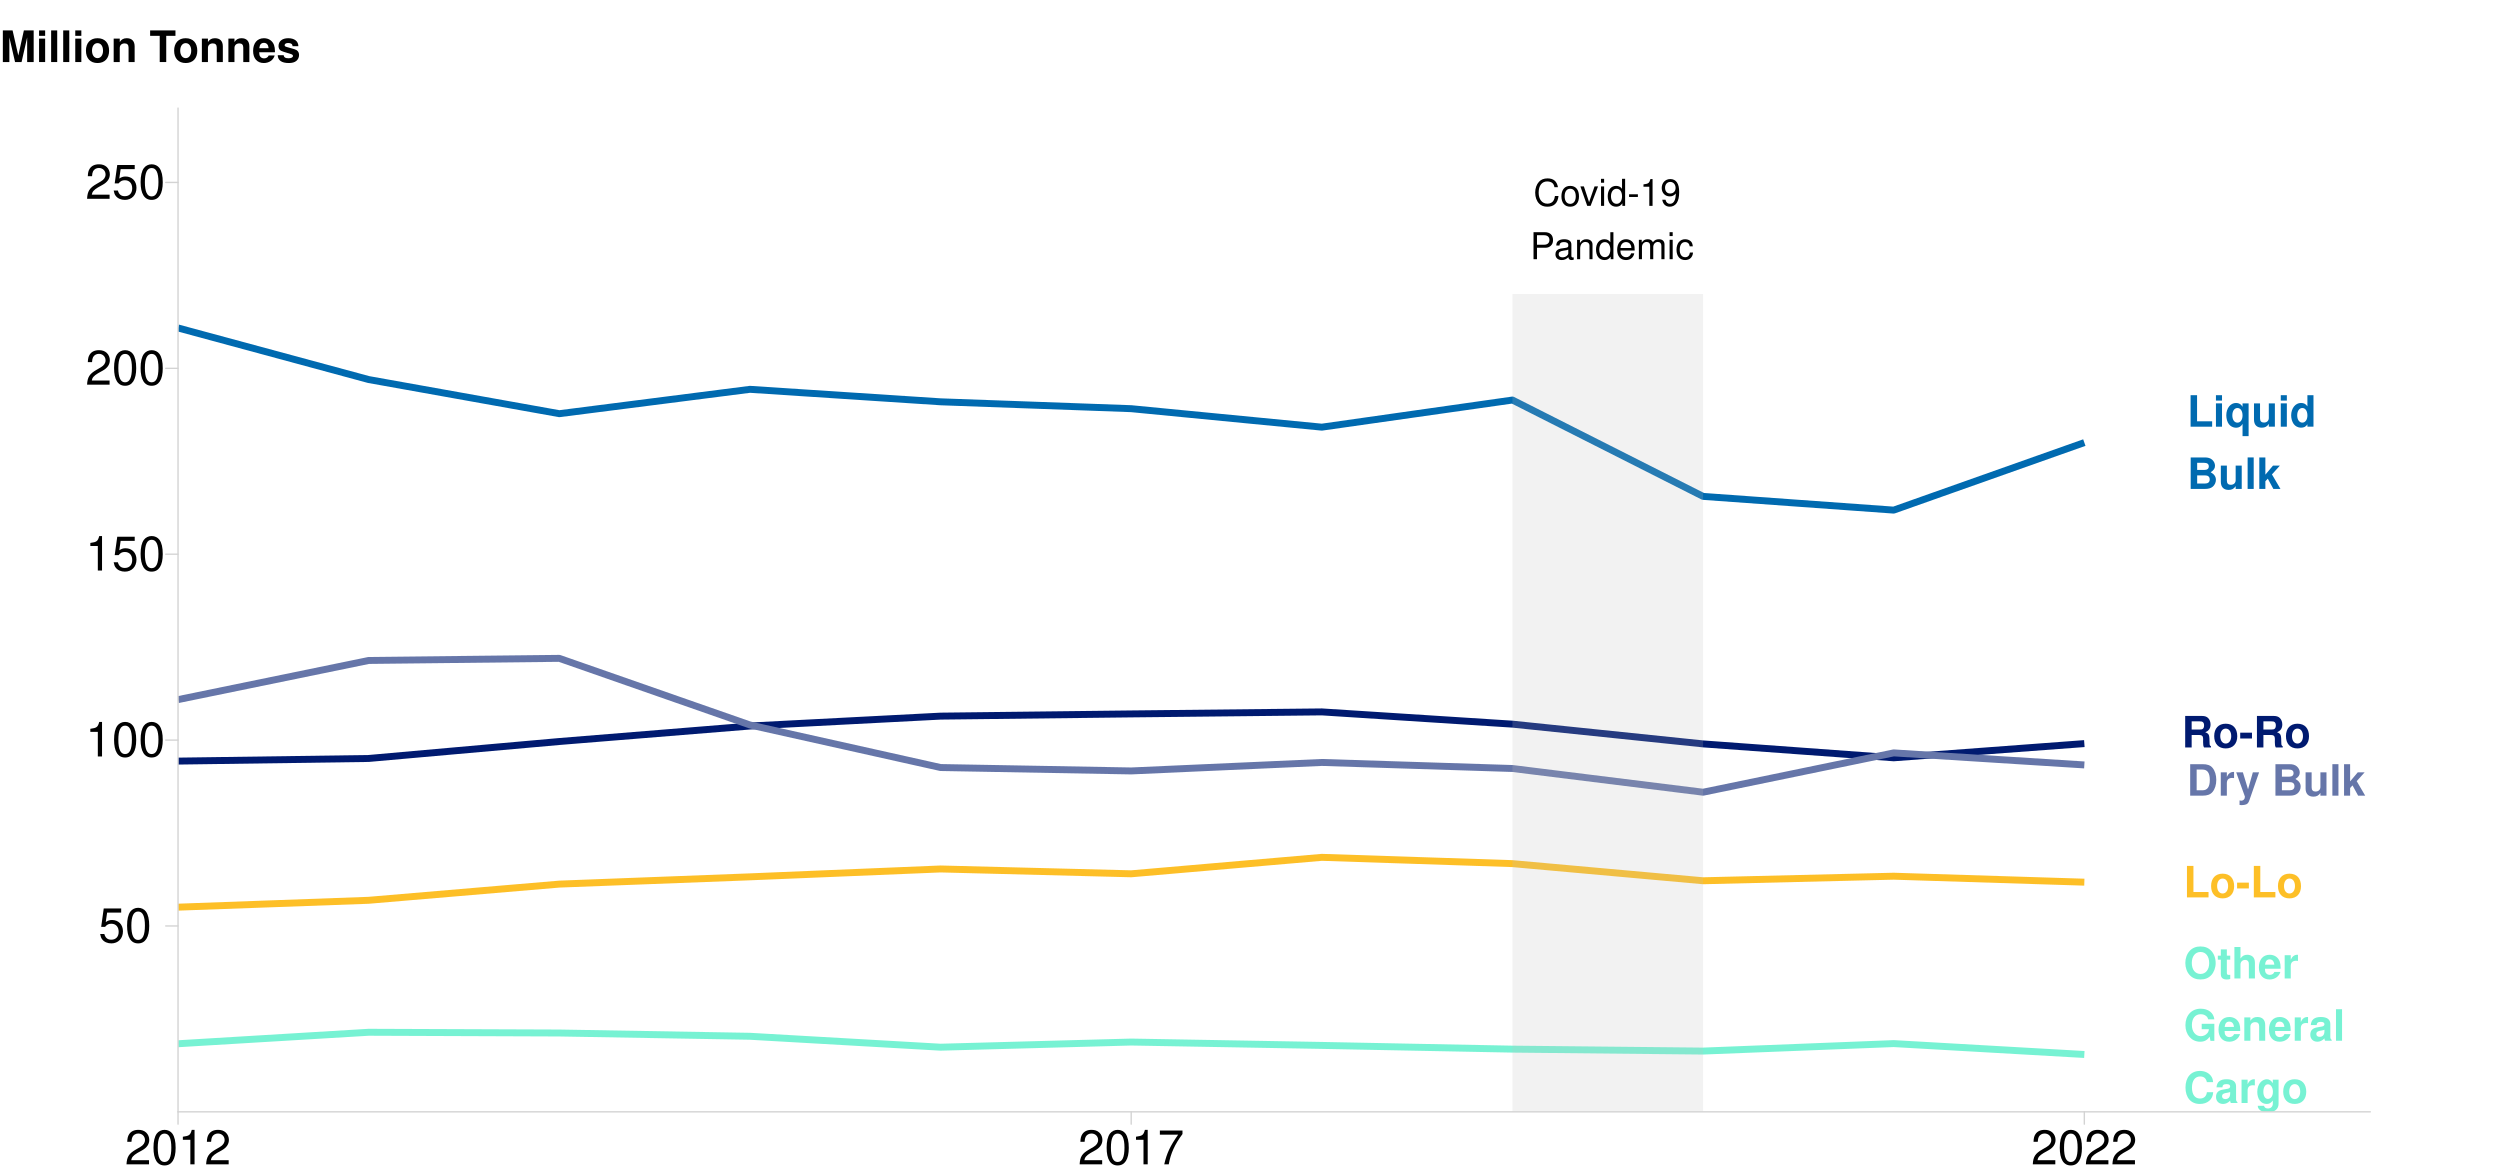 <?xml version="1.0" encoding="UTF-8"?>
<svg xmlns="http://www.w3.org/2000/svg" xmlns:xlink="http://www.w3.org/1999/xlink" width="1152pt" height="540pt" viewBox="0 0 1152 540" version="1.1">
<defs>
<g>
<symbol overflow="visible" id="glyph0-0">
<path style="stroke:none;" d=""/>
</symbol>
<symbol overflow="visible" id="glyph0-1">
<path style="stroke:none;" d="M 1.531 0 L 7.219 0 C 9.422 0 10.812 -0.516 11.812 -1.688 C 12.953 -3.047 13.562 -5 13.562 -7.266 C 13.562 -9.516 12.953 -11.469 11.812 -12.844 C 10.812 -14.031 9.438 -14.516 7.219 -14.516 L 1.531 -14.516 Z M 4.516 -2.484 L 4.516 -12.031 L 7.219 -12.031 C 9.469 -12.031 10.578 -10.453 10.578 -7.25 C 10.578 -4.062 9.469 -2.484 7.219 -2.484 Z M 4.516 -2.484 "/>
</symbol>
<symbol overflow="visible" id="glyph0-2">
<path style="stroke:none;" d="M 1.25 -10.75 L 1.25 0 L 4.047 0 L 4.047 -5.719 C 4.047 -7.344 4.859 -8.172 6.5 -8.172 C 6.797 -8.172 7 -8.141 7.375 -8.094 L 7.375 -10.922 C 7.219 -10.938 7.156 -10.938 7.031 -10.938 C 5.75 -10.938 4.656 -10.094 4.047 -8.641 L 4.047 -10.75 Z M 1.25 -10.75 "/>
</symbol>
<symbol overflow="visible" id="glyph0-3">
<path style="stroke:none;" d="M 7.844 -10.75 L 5.625 -2.922 L 3.25 -10.75 L 0.172 -10.75 L 4.188 0.438 C 4.188 1.547 3.484 2.312 2.453 2.312 C 2.234 2.312 2.047 2.266 1.719 2.188 L 1.719 4.281 C 2.125 4.344 2.375 4.359 2.703 4.359 C 3.422 4.359 4.219 4.219 4.719 4.031 C 5.5 3.703 5.844 3.266 6.297 1.969 L 10.719 -10.75 Z M 7.844 -10.75 "/>
</symbol>
<symbol overflow="visible" id="glyph0-4">
<path style="stroke:none;" d=""/>
</symbol>
<symbol overflow="visible" id="glyph0-5">
<path style="stroke:none;" d="M 1.641 0 L 8.172 0 C 9.844 0 10.953 -0.312 11.828 -1.062 C 12.703 -1.797 13.266 -3.016 13.266 -4.188 C 13.266 -5.625 12.516 -6.75 10.859 -7.703 C 12.297 -8.625 12.844 -9.469 12.844 -10.703 C 12.844 -11.719 12.344 -12.75 11.531 -13.469 C 10.672 -14.203 9.656 -14.516 8.109 -14.516 L 1.641 -14.516 Z M 4.625 -12.031 L 7.875 -12.031 C 9.266 -12.031 9.984 -11.469 9.984 -10.406 C 9.984 -9.297 9.266 -8.75 7.875 -8.75 L 4.625 -8.75 Z M 4.625 -6.25 L 8.188 -6.25 C 9.641 -6.25 10.406 -5.625 10.406 -4.359 C 10.406 -3.125 9.641 -2.484 8.188 -2.484 L 4.625 -2.484 Z M 4.625 -6.25 "/>
</symbol>
<symbol overflow="visible" id="glyph0-6">
<path style="stroke:none;" d="M 10.781 0 L 10.781 -10.75 L 7.984 -10.75 L 7.984 -4.031 C 7.984 -2.75 7.109 -1.906 5.734 -1.906 C 4.547 -1.906 3.938 -2.547 3.938 -3.844 L 3.938 -10.75 L 1.156 -10.75 L 1.156 -3.266 C 1.156 -0.875 2.453 0.453 4.766 0.453 C 6.219 0.453 7.188 -0.062 7.984 -1.281 L 7.984 0 Z M 10.781 0 "/>
</symbol>
<symbol overflow="visible" id="glyph0-7">
<path style="stroke:none;" d="M 4.125 -14.516 L 1.328 -14.516 L 1.328 0 L 4.125 0 Z M 4.125 -14.516 "/>
</symbol>
<symbol overflow="visible" id="glyph0-8">
<path style="stroke:none;" d="M 3.969 -6.578 L 3.969 -14.516 L 1.172 -14.516 L 1.172 0 L 3.969 0 L 3.969 -3.531 L 5.078 -4.734 L 7.656 0 L 10.922 0 L 7 -6.688 L 10.656 -10.75 L 7.484 -10.75 Z M 3.969 -6.578 "/>
</symbol>
<symbol overflow="visible" id="glyph0-9">
<path style="stroke:none;" d="M 4.578 -14.516 L 1.594 -14.516 L 1.594 0 L 11.531 0 L 11.531 -2.484 L 4.578 -2.484 Z M 4.578 -14.516 "/>
</symbol>
<symbol overflow="visible" id="glyph0-10">
<path style="stroke:none;" d="M 4.125 -10.75 L 1.328 -10.75 L 1.328 0 L 4.125 0 Z M 4.125 -14.516 L 1.328 -14.516 L 1.328 -12.031 L 4.125 -12.031 Z M 4.125 -14.516 "/>
</symbol>
<symbol overflow="visible" id="glyph0-11">
<path style="stroke:none;" d="M 8.047 -10.75 L 8.047 -9.156 C 7.391 -10.344 6.391 -10.938 5.062 -10.938 C 2.469 -10.938 0.562 -8.5 0.562 -5.219 C 0.562 -3.703 1 -2.188 1.719 -1.219 C 2.438 -0.203 3.766 0.484 5.047 0.484 C 6.391 0.484 7.391 -0.094 8.047 -1.281 L 8.047 4.344 L 10.844 4.344 L 10.844 -10.75 Z M 5.703 -8.609 C 7.125 -8.609 8.047 -7.25 8.047 -5.156 C 8.047 -3.203 7.094 -1.859 5.703 -1.859 C 4.297 -1.859 3.344 -3.203 3.344 -5.219 C 3.344 -7.234 4.297 -8.609 5.703 -8.609 Z M 5.703 -8.609 "/>
</symbol>
<symbol overflow="visible" id="glyph0-12">
<path style="stroke:none;" d="M 8.062 0 L 10.859 0 L 10.859 -14.516 L 8.062 -14.516 L 8.062 -9.359 C 7.375 -10.438 6.453 -10.938 5.094 -10.938 C 2.531 -10.938 0.578 -8.469 0.578 -5.219 C 0.578 -3.766 1.016 -2.297 1.734 -1.25 C 2.469 -0.203 3.781 0.453 5.094 0.453 C 6.453 0.453 7.375 -0.016 8.062 -1.094 Z M 5.719 -8.609 C 7.125 -8.609 8.062 -7.25 8.062 -5.172 C 8.062 -3.234 7.109 -1.875 5.719 -1.875 C 4.328 -1.875 3.359 -3.25 3.359 -5.219 C 3.359 -7.234 4.328 -8.609 5.719 -8.609 Z M 5.719 -8.609 "/>
</symbol>
<symbol overflow="visible" id="glyph0-13">
<path style="stroke:none;" d="M 6 -10.938 C 2.703 -10.938 0.703 -8.766 0.703 -5.234 C 0.703 -1.688 2.703 0.453 6.016 0.453 C 9.297 0.453 11.328 -1.688 11.328 -5.156 C 11.328 -8.812 9.359 -10.938 6 -10.938 Z M 6.016 -8.688 C 7.547 -8.688 8.547 -7.312 8.547 -5.203 C 8.547 -3.188 7.516 -1.797 6.016 -1.797 C 4.5 -1.797 3.484 -3.172 3.484 -5.234 C 3.484 -7.312 4.5 -8.688 6.016 -8.688 Z M 6.016 -8.688 "/>
</symbol>
<symbol overflow="visible" id="glyph0-14">
<path style="stroke:none;" d="M 5.938 -6.812 L 0.516 -6.812 L 0.516 -4.125 L 5.938 -4.125 Z M 5.938 -6.812 "/>
</symbol>
<symbol overflow="visible" id="glyph0-15">
<path style="stroke:none;" d="M 7.766 -14.766 C 5.734 -14.766 4.062 -14.078 2.828 -12.75 C 1.531 -11.359 0.797 -9.328 0.797 -7.156 C 0.797 -4.984 1.531 -2.922 2.828 -1.547 C 4.078 -0.203 5.719 0.453 7.797 0.453 C 9.859 0.453 11.5 -0.203 12.75 -1.547 C 14 -2.891 14.781 -5 14.781 -7.047 C 14.781 -9.328 14.047 -11.375 12.75 -12.75 C 11.469 -14.125 9.875 -14.766 7.766 -14.766 Z M 7.797 -12.219 C 10.234 -12.219 11.797 -10.219 11.797 -7.078 C 11.797 -4.078 10.188 -2.094 7.797 -2.094 C 5.359 -2.094 3.781 -4.078 3.781 -7.156 C 3.781 -10.219 5.359 -12.219 7.797 -12.219 Z M 7.797 -12.219 "/>
</symbol>
<symbol overflow="visible" id="glyph0-16">
<path style="stroke:none;" d="M 6 -10.531 L 4.438 -10.531 L 4.438 -13.422 L 1.656 -13.422 L 1.656 -10.531 L 0.281 -10.531 L 0.281 -8.688 L 1.656 -8.688 L 1.656 -2.078 C 1.656 -0.375 2.547 0.453 4.375 0.453 C 5.016 0.453 5.484 0.391 6 0.234 L 6 -1.719 C 5.719 -1.672 5.578 -1.656 5.359 -1.656 C 4.625 -1.656 4.438 -1.875 4.438 -2.828 L 4.438 -8.688 L 6 -8.688 Z M 6 -10.531 "/>
</symbol>
<symbol overflow="visible" id="glyph0-17">
<path style="stroke:none;" d="M 1.328 -14.516 L 1.328 0 L 4.125 0 L 4.125 -6.453 C 4.125 -7.688 5.016 -8.562 6.281 -8.562 C 6.891 -8.562 7.344 -8.344 7.672 -7.906 C 7.922 -7.547 7.984 -7.25 7.984 -6.578 L 7.984 0 L 10.781 0 L 10.781 -7.219 C 10.781 -8.547 10.422 -9.5 9.688 -10.125 C 9.062 -10.641 8.172 -10.938 7.266 -10.938 C 5.891 -10.938 4.906 -10.406 4.125 -9.203 L 4.125 -14.516 Z M 1.328 -14.516 "/>
</symbol>
<symbol overflow="visible" id="glyph0-18">
<path style="stroke:none;" d="M 10.438 -4.5 C 10.453 -4.734 10.453 -4.844 10.453 -4.984 C 10.453 -6.062 10.297 -7.047 10.047 -7.812 C 9.328 -9.766 7.594 -10.938 5.422 -10.938 C 2.328 -10.938 0.438 -8.703 0.438 -5.094 C 0.438 -1.656 2.312 0.453 5.359 0.453 C 7.766 0.453 9.719 -0.891 10.344 -3.031 L 7.594 -3.031 C 7.25 -2.172 6.469 -1.672 5.453 -1.672 C 4.656 -1.672 4.031 -2.016 3.625 -2.609 C 3.359 -3.016 3.266 -3.484 3.234 -4.5 Z M 3.266 -6.359 C 3.453 -8.016 4.141 -8.812 5.375 -8.812 C 6.656 -8.812 7.406 -7.953 7.547 -6.359 Z M 3.266 -6.359 "/>
</symbol>
<symbol overflow="visible" id="glyph0-19">
<path style="stroke:none;" d="M 14.172 -7.812 L 8.344 -7.812 L 8.344 -5.312 L 11.656 -5.312 C 11.578 -4.5 11.375 -4 10.938 -3.484 C 10.219 -2.609 9.109 -2.094 7.969 -2.094 C 5.531 -2.094 3.828 -4.203 3.828 -7.188 C 3.828 -10.312 5.344 -12.219 7.891 -12.219 C 8.922 -12.219 9.797 -11.906 10.453 -11.328 C 10.875 -10.984 11.094 -10.641 11.359 -9.875 L 14.172 -9.875 C 13.812 -12.891 11.375 -14.766 7.875 -14.766 C 3.688 -14.766 0.844 -11.672 0.844 -7.156 C 0.844 -2.75 3.703 0.453 7.625 0.453 C 9.578 0.453 10.891 -0.234 12.016 -1.875 L 12.375 0.047 L 14.172 0.047 Z M 14.172 -7.812 "/>
</symbol>
<symbol overflow="visible" id="glyph0-20">
<path style="stroke:none;" d="M 1.25 -10.75 L 1.25 0 L 4.047 0 L 4.047 -6.453 C 4.047 -7.734 4.922 -8.562 6.297 -8.562 C 7.484 -8.562 8.094 -7.906 8.094 -6.641 L 8.094 0 L 10.875 0 L 10.875 -7.219 C 10.875 -9.609 9.578 -10.938 7.266 -10.938 C 5.812 -10.938 4.844 -10.422 4.047 -9.203 L 4.047 -10.75 Z M 1.25 -10.75 "/>
</symbol>
<symbol overflow="visible" id="glyph0-21">
<path style="stroke:none;" d="M 10.438 -0.344 C 9.953 -0.797 9.797 -1.109 9.797 -1.656 L 9.797 -7.625 C 9.797 -9.828 8.312 -10.938 5.406 -10.938 C 2.484 -10.938 0.969 -9.703 0.797 -7.219 L 3.484 -7.219 C 3.625 -8.328 4.078 -8.688 5.453 -8.688 C 6.531 -8.688 7.078 -8.328 7.078 -7.609 C 7.078 -7.25 6.891 -6.953 6.594 -6.766 C 6.219 -6.578 6.219 -6.578 4.844 -6.359 L 3.719 -6.156 C 1.594 -5.797 0.562 -4.703 0.562 -2.766 C 0.562 -0.844 1.859 0.453 3.828 0.453 C 5.016 0.453 6.094 -0.047 7.094 -1.078 C 7.094 -0.516 7.156 -0.312 7.406 0 L 10.438 0 Z M 7.078 -4.328 C 7.078 -2.703 6.281 -1.797 4.859 -1.797 C 3.922 -1.797 3.344 -2.297 3.344 -3.094 C 3.344 -3.922 3.781 -4.328 4.938 -4.562 L 5.891 -4.734 C 6.641 -4.875 6.75 -4.922 7.078 -5.078 Z M 7.078 -4.328 "/>
</symbol>
<symbol overflow="visible" id="glyph0-22">
<path style="stroke:none;" d="M 13.594 -9.609 C 13.484 -10.859 13.234 -11.656 12.609 -12.469 C 11.5 -13.938 9.703 -14.766 7.531 -14.766 C 3.422 -14.766 0.875 -11.828 0.875 -7.125 C 0.875 -2.453 3.406 0.453 7.453 0.453 C 11.078 0.453 13.469 -1.641 13.641 -4.953 L 10.734 -4.953 C 10.531 -3.109 9.391 -2.047 7.531 -2.047 C 5.219 -2.047 3.859 -3.922 3.859 -7.094 C 3.859 -10.297 5.281 -12.219 7.625 -12.219 C 9.359 -12.219 10.344 -11.375 10.734 -9.609 Z M 13.594 -9.609 "/>
</symbol>
<symbol overflow="visible" id="glyph0-23">
<path style="stroke:none;" d="M 7.969 -10.75 L 7.969 -9.109 C 7.188 -10.359 6.328 -10.938 5.203 -10.938 C 4.25 -10.938 3.188 -10.453 2.453 -9.688 C 1.375 -8.562 0.812 -7.016 0.812 -5.125 C 0.812 -1.812 2.562 0.453 5.141 0.453 C 6.297 0.453 7 0.078 7.969 -1.094 L 7.969 0.359 C 7.969 1.656 7.047 2.547 5.734 2.547 C 4.734 2.547 4.125 2.109 3.906 1.297 L 1.031 1.297 C 1.062 2.125 1.359 2.703 2.094 3.312 C 2.953 4 4.125 4.344 5.641 4.344 C 8.75 4.344 10.625 2.844 10.625 0.359 L 10.625 -10.75 Z M 5.719 -8.609 C 7.031 -8.609 8.016 -7.156 8.016 -5.156 C 8.016 -3.203 7.078 -1.875 5.672 -1.875 C 4.469 -1.875 3.609 -3.203 3.609 -5.156 C 3.609 -7.188 4.469 -8.609 5.719 -8.609 Z M 5.719 -8.609 "/>
</symbol>
<symbol overflow="visible" id="glyph0-24">
<path style="stroke:none;" d="M 4.578 -5.75 L 8.016 -5.75 C 9.297 -5.75 9.859 -5.234 9.859 -4.047 L 9.859 -3.453 C 9.844 -3.062 9.844 -2.703 9.844 -2.484 C 9.844 -1.109 9.922 -0.703 10.281 0 L 13.484 0 L 13.484 -0.531 C 13.031 -0.797 12.844 -1.094 12.844 -1.734 C 12.766 -6.016 12.688 -6.219 10.844 -7.016 C 12.469 -7.656 13.281 -8.828 13.281 -10.594 C 13.281 -11.75 12.891 -12.812 12.188 -13.531 C 11.531 -14.203 10.625 -14.516 9.391 -14.516 L 1.594 -14.516 L 1.594 0 L 4.578 0 Z M 4.578 -8.25 L 4.578 -12.031 L 8.188 -12.031 C 9.047 -12.031 9.391 -11.953 9.766 -11.656 C 10.125 -11.359 10.297 -10.859 10.297 -10.188 C 10.297 -9.484 10.125 -8.922 9.766 -8.625 C 9.422 -8.344 9.047 -8.25 8.188 -8.25 Z M 4.578 -8.25 "/>
</symbol>
<symbol overflow="visible" id="glyph1-0">
<path style="stroke:none;" d=""/>
</symbol>
<symbol overflow="visible" id="glyph1-1">
<path style="stroke:none;" d=""/>
</symbol>
<symbol overflow="visible" id="glyph1-2">
<path style="stroke:none;" d="M 11.312 -8.594 C 10.812 -11.328 9.234 -12.656 6.5 -12.656 C 4.828 -12.656 3.484 -12.125 2.562 -11.094 C 1.438 -9.875 0.812 -8.094 0.812 -6.078 C 0.812 -4.031 1.453 -2.266 2.609 -1.062 C 3.594 -0.062 4.812 0.391 6.438 0.391 C 9.484 0.391 11.188 -1.25 11.562 -4.547 L 9.922 -4.547 C 9.781 -3.688 9.609 -3.109 9.359 -2.609 C 8.844 -1.594 7.781 -1 6.453 -1 C 3.984 -1 2.406 -2.984 2.406 -6.094 C 2.406 -9.297 3.891 -11.25 6.312 -11.25 C 7.328 -11.25 8.266 -10.969 8.781 -10.469 C 9.234 -10.047 9.5 -9.531 9.688 -8.594 Z M 11.312 -8.594 "/>
</symbol>
<symbol overflow="visible" id="glyph1-3">
<path style="stroke:none;" d="M 4.641 -9.203 C 2.125 -9.203 0.609 -7.406 0.609 -4.406 C 0.609 -1.391 2.125 0.391 4.656 0.391 C 7.188 0.391 8.703 -1.406 8.703 -4.344 C 8.703 -7.453 7.234 -9.203 4.641 -9.203 Z M 4.656 -7.891 C 6.266 -7.891 7.219 -6.578 7.219 -4.359 C 7.219 -2.234 6.234 -0.922 4.656 -0.922 C 3.078 -0.922 2.094 -2.234 2.094 -4.406 C 2.094 -6.578 3.078 -7.891 4.656 -7.891 Z M 4.656 -7.891 "/>
</symbol>
<symbol overflow="visible" id="glyph1-4">
<path style="stroke:none;" d="M 4.875 0 L 8.297 -8.953 L 6.688 -8.953 L 4.172 -1.688 L 1.781 -8.953 L 0.172 -8.953 L 3.312 0 Z M 4.875 0 "/>
</symbol>
<symbol overflow="visible" id="glyph1-5">
<path style="stroke:none;" d="M 2.562 -8.953 L 1.141 -8.953 L 1.141 0 L 2.562 0 Z M 2.562 -12.453 L 1.125 -12.453 L 1.125 -10.656 L 2.562 -10.656 Z M 2.562 -12.453 "/>
</symbol>
<symbol overflow="visible" id="glyph1-6">
<path style="stroke:none;" d="M 8.453 -12.453 L 7.031 -12.453 L 7.031 -7.828 C 6.438 -8.734 5.484 -9.203 4.281 -9.203 C 1.969 -9.203 0.438 -7.344 0.438 -4.484 C 0.438 -1.469 1.906 0.391 4.344 0.391 C 5.562 0.391 6.422 -0.062 7.188 -1.172 L 7.188 0 L 8.453 0 Z M 4.531 -7.875 C 6.062 -7.875 7.031 -6.531 7.031 -4.375 C 7.031 -2.312 6.047 -0.938 4.547 -0.938 C 2.969 -0.938 1.938 -2.328 1.938 -4.406 C 1.938 -6.484 2.969 -7.875 4.531 -7.875 Z M 4.531 -7.875 "/>
</symbol>
<symbol overflow="visible" id="glyph1-7">
<path style="stroke:none;" d="M 4.844 -5.328 L 0.781 -5.328 L 0.781 -4.094 L 4.844 -4.094 Z M 4.844 -5.328 "/>
</symbol>
<symbol overflow="visible" id="glyph1-8">
<path style="stroke:none;" d="M 4.422 -8.797 L 4.422 0 L 5.922 0 L 5.922 -12.344 L 4.938 -12.344 C 4.406 -10.453 4.062 -10.203 1.734 -9.891 L 1.734 -8.797 Z M 4.422 -8.797 "/>
</symbol>
<symbol overflow="visible" id="glyph1-9">
<path style="stroke:none;" d="M 0.906 -2.812 C 1.203 -0.797 2.5 0.391 4.344 0.391 C 5.688 0.391 6.875 -0.25 7.594 -1.359 C 8.344 -2.578 8.688 -4.078 8.688 -6.312 C 8.688 -8.406 8.391 -9.719 7.672 -10.812 C 7 -11.812 5.938 -12.344 4.609 -12.344 C 2.312 -12.344 0.656 -10.625 0.656 -8.234 C 0.656 -5.953 2.188 -4.359 4.375 -4.359 C 5.516 -4.359 6.375 -4.766 7.141 -5.703 C 7.125 -2.625 6.172 -0.938 4.438 -0.938 C 3.375 -0.938 2.641 -1.625 2.406 -2.812 Z M 4.594 -11.031 C 6 -11.031 7.047 -9.859 7.047 -8.266 C 7.047 -6.75 6.031 -5.688 4.547 -5.688 C 3.094 -5.688 2.188 -6.719 2.188 -8.344 C 2.188 -9.906 3.188 -11.031 4.594 -11.031 Z M 4.594 -11.031 "/>
</symbol>
<symbol overflow="visible" id="glyph1-10">
<path style="stroke:none;" d="M 3.141 -5.281 L 7.047 -5.281 C 8.031 -5.281 8.797 -5.562 9.469 -6.172 C 10.219 -6.844 10.531 -7.656 10.531 -8.797 C 10.531 -11.141 9.156 -12.453 6.688 -12.453 L 1.547 -12.453 L 1.547 0 L 3.141 0 Z M 3.141 -6.672 L 3.141 -11.047 L 6.453 -11.047 C 7.969 -11.047 8.875 -10.234 8.875 -8.859 C 8.875 -7.5 7.969 -6.672 6.453 -6.672 Z M 3.141 -6.672 "/>
</symbol>
<symbol overflow="visible" id="glyph1-11">
<path style="stroke:none;" d="M 9.141 -0.844 C 8.984 -0.797 8.922 -0.797 8.828 -0.797 C 8.328 -0.797 8.062 -1.062 8.062 -1.5 L 8.062 -6.766 C 8.062 -8.344 6.906 -9.203 4.703 -9.203 C 3.375 -9.203 2.344 -8.828 1.719 -8.156 C 1.312 -7.703 1.141 -7.188 1.109 -6.297 L 2.547 -6.297 C 2.672 -7.391 3.312 -7.891 4.641 -7.891 C 5.938 -7.891 6.641 -7.406 6.641 -6.562 L 6.641 -6.188 C 6.625 -5.562 6.312 -5.344 5.156 -5.188 C 3.141 -4.938 2.828 -4.875 2.281 -4.641 C 1.25 -4.203 0.719 -3.422 0.719 -2.25 C 0.719 -0.625 1.844 0.391 3.656 0.391 C 4.781 0.391 5.688 0 6.688 -0.922 C 6.797 0 7.234 0.391 8.156 0.391 C 8.469 0.391 8.656 0.359 9.141 0.234 Z M 6.641 -2.812 C 6.641 -2.344 6.5 -2.047 6.078 -1.656 C 5.5 -1.125 4.797 -0.859 3.969 -0.859 C 2.859 -0.859 2.203 -1.391 2.203 -2.281 C 2.203 -3.234 2.812 -3.703 4.359 -3.922 C 5.875 -4.141 6.172 -4.203 6.641 -4.422 Z M 6.641 -2.812 "/>
</symbol>
<symbol overflow="visible" id="glyph1-12">
<path style="stroke:none;" d="M 1.203 -8.953 L 1.203 0 L 2.625 0 L 2.625 -4.938 C 2.625 -6.766 3.594 -7.953 5.062 -7.953 C 6.188 -7.953 6.906 -7.281 6.906 -6.203 L 6.906 0 L 8.312 0 L 8.312 -6.766 C 8.312 -8.25 7.203 -9.203 5.484 -9.203 C 4.156 -9.203 3.297 -8.688 2.516 -7.453 L 2.516 -8.953 Z M 1.203 -8.953 "/>
</symbol>
<symbol overflow="visible" id="glyph1-13">
<path style="stroke:none;" d="M 8.766 -4 C 8.766 -5.359 8.656 -6.188 8.406 -6.844 C 7.828 -8.312 6.453 -9.203 4.781 -9.203 C 2.281 -9.203 0.688 -7.312 0.688 -4.359 C 0.688 -1.406 2.219 0.391 4.75 0.391 C 6.797 0.391 8.219 -0.766 8.578 -2.719 L 7.141 -2.719 C 6.75 -1.531 5.938 -0.922 4.797 -0.922 C 3.891 -0.922 3.125 -1.328 2.641 -2.078 C 2.312 -2.594 2.188 -3.109 2.172 -4 Z M 2.203 -5.156 C 2.328 -6.812 3.328 -7.891 4.766 -7.891 C 6.219 -7.891 7.219 -6.766 7.219 -5.156 Z M 2.203 -5.156 "/>
</symbol>
<symbol overflow="visible" id="glyph1-14">
<path style="stroke:none;" d="M 1.203 -8.953 L 1.203 0 L 2.625 0 L 2.625 -5.625 C 2.625 -6.922 3.562 -7.953 4.734 -7.953 C 5.797 -7.953 6.391 -7.312 6.391 -6.172 L 6.391 0 L 7.828 0 L 7.828 -5.625 C 7.828 -6.922 8.766 -7.953 9.922 -7.953 C 10.969 -7.953 11.578 -7.297 11.578 -6.172 L 11.578 0 L 13.016 0 L 13.016 -6.719 C 13.016 -8.312 12.094 -9.203 10.422 -9.203 C 9.219 -9.203 8.5 -8.844 7.672 -7.844 C 7.141 -8.797 6.422 -9.203 5.266 -9.203 C 4.062 -9.203 3.266 -8.766 2.516 -7.688 L 2.516 -8.953 Z M 1.203 -8.953 "/>
</symbol>
<symbol overflow="visible" id="glyph1-15">
<path style="stroke:none;" d="M 8.047 -5.938 C 7.969 -6.812 7.781 -7.375 7.453 -7.875 C 6.828 -8.703 5.75 -9.203 4.516 -9.203 C 2.078 -9.203 0.531 -7.297 0.531 -4.328 C 0.531 -1.438 2.062 0.391 4.484 0.391 C 6.625 0.391 7.969 -0.891 8.141 -3.078 L 6.719 -3.078 C 6.469 -1.641 5.734 -0.922 4.531 -0.922 C 2.953 -0.922 2.016 -2.203 2.016 -4.328 C 2.016 -6.562 2.938 -7.891 4.484 -7.891 C 5.688 -7.891 6.438 -7.188 6.609 -5.938 Z M 8.047 -5.938 "/>
</symbol>
<symbol overflow="visible" id="glyph2-0">
<path style="stroke:none;" d=""/>
</symbol>
<symbol overflow="visible" id="glyph2-1">
<path style="stroke:none;" d="M 10.469 -15.594 L 2.422 -15.594 L 1.25 -7.109 L 3.031 -7.109 C 3.938 -8.188 4.688 -8.562 5.922 -8.562 C 8.016 -8.562 9.312 -7.125 9.312 -4.812 C 9.312 -2.578 8.016 -1.203 5.891 -1.203 C 4.203 -1.203 3.172 -2.062 2.703 -3.828 L 0.766 -3.828 C 1.031 -2.547 1.25 -1.938 1.719 -1.359 C 2.594 -0.172 4.188 0.5 5.938 0.5 C 9.094 0.5 11.281 -1.781 11.281 -5.078 C 11.281 -8.156 9.234 -10.281 6.25 -10.281 C 5.141 -10.281 4.266 -9.984 3.359 -9.328 L 3.984 -13.688 L 10.469 -13.688 Z M 10.469 -15.594 "/>
</symbol>
<symbol overflow="visible" id="glyph2-2">
<path style="stroke:none;" d="M 6.047 -15.906 C 4.594 -15.906 3.281 -15.25 2.469 -14.172 C 1.453 -12.766 0.953 -10.641 0.953 -7.703 C 0.953 -2.328 2.703 0.5 6.047 0.5 C 9.344 0.5 11.156 -2.328 11.156 -7.562 C 11.156 -10.641 10.672 -12.719 9.641 -14.172 C 8.828 -15.266 7.531 -15.906 6.047 -15.906 Z M 6.047 -14.188 C 8.141 -14.188 9.172 -12.062 9.172 -7.75 C 9.172 -3.219 8.156 -1.094 6 -1.094 C 3.953 -1.094 2.922 -3.297 2.922 -7.672 C 2.922 -12.062 3.953 -14.188 6.047 -14.188 Z M 6.047 -14.188 "/>
</symbol>
<symbol overflow="visible" id="glyph2-3">
<path style="stroke:none;" d="M 5.703 -11.328 L 5.703 0 L 7.641 0 L 7.641 -15.906 L 6.359 -15.906 C 5.672 -13.469 5.234 -13.141 2.25 -12.734 L 2.25 -11.328 Z M 5.703 -11.328 "/>
</symbol>
<symbol overflow="visible" id="glyph2-4">
<path style="stroke:none;" d="M 11.125 -1.906 L 2.922 -1.906 C 3.125 -3.234 3.828 -4.062 5.734 -5.234 L 7.938 -6.469 C 10.125 -7.672 11.234 -9.312 11.234 -11.266 C 11.234 -12.578 10.719 -13.812 9.797 -14.672 C 8.859 -15.516 7.719 -15.906 6.25 -15.906 C 4.266 -15.906 2.797 -15.203 1.938 -13.844 C 1.391 -13 1.141 -12.016 1.094 -10.406 L 3.031 -10.406 C 3.109 -11.484 3.234 -12.125 3.5 -12.656 C 4 -13.625 5.016 -14.219 6.188 -14.219 C 7.938 -14.219 9.266 -12.938 9.266 -11.219 C 9.266 -9.938 8.531 -8.844 7.156 -8.047 L 5.125 -6.859 C 1.875 -5 0.922 -3.5 0.75 -0.016 L 11.125 -0.016 Z M 11.125 -1.906 "/>
</symbol>
<symbol overflow="visible" id="glyph2-5">
<path style="stroke:none;" d="M 11.438 -15.594 L 1.016 -15.594 L 1.016 -13.688 L 9.438 -13.688 C 5.719 -8.375 4.203 -5.125 3.031 0 L 5.109 0 C 5.969 -5 7.922 -9.281 11.438 -13.969 Z M 11.438 -15.594 "/>
</symbol>
<symbol overflow="visible" id="glyph3-0">
<path style="stroke:none;" d=""/>
</symbol>
<symbol overflow="visible" id="glyph3-1">
<path style="stroke:none;" d="M 4.312 -11.359 L 6.938 0 L 9.938 0 L 12.516 -11.359 L 12.516 0 L 15.516 0 L 15.516 -14.578 L 11 -14.578 L 8.438 -2.984 L 5.797 -14.578 L 1.312 -14.578 L 1.312 0 L 4.312 0 Z M 4.312 -11.359 "/>
</symbol>
<symbol overflow="visible" id="glyph3-2">
<path style="stroke:none;" d="M 4.141 -10.797 L 1.344 -10.797 L 1.344 0 L 4.141 0 Z M 4.141 -14.578 L 1.344 -14.578 L 1.344 -12.078 L 4.141 -12.078 Z M 4.141 -14.578 "/>
</symbol>
<symbol overflow="visible" id="glyph3-3">
<path style="stroke:none;" d="M 4.141 -14.578 L 1.344 -14.578 L 1.344 0 L 4.141 0 Z M 4.141 -14.578 "/>
</symbol>
<symbol overflow="visible" id="glyph3-4">
<path style="stroke:none;" d="M 6.016 -10.984 C 2.719 -10.984 0.703 -8.797 0.703 -5.266 C 0.703 -1.703 2.719 0.453 6.047 0.453 C 9.344 0.453 11.375 -1.703 11.375 -5.188 C 11.375 -8.844 9.406 -10.984 6.016 -10.984 Z M 6.047 -8.719 C 7.578 -8.719 8.578 -7.344 8.578 -5.219 C 8.578 -3.203 7.547 -1.797 6.047 -1.797 C 4.516 -1.797 3.5 -3.188 3.5 -5.266 C 3.5 -7.344 4.516 -8.719 6.047 -8.719 Z M 6.047 -8.719 "/>
</symbol>
<symbol overflow="visible" id="glyph3-5">
<path style="stroke:none;" d="M 1.266 -10.797 L 1.266 0 L 4.062 0 L 4.062 -6.484 C 4.062 -7.766 4.938 -8.594 6.312 -8.594 C 7.516 -8.594 8.125 -7.938 8.125 -6.656 L 8.125 0 L 10.922 0 L 10.922 -7.234 C 10.922 -9.641 9.625 -10.984 7.297 -10.984 C 5.844 -10.984 4.859 -10.453 4.062 -9.234 L 4.062 -10.797 Z M 1.266 -10.797 "/>
</symbol>
<symbol overflow="visible" id="glyph3-6">
<path style="stroke:none;" d=""/>
</symbol>
<symbol overflow="visible" id="glyph3-7">
<path style="stroke:none;" d="M 7.703 -12.078 L 11.953 -12.078 L 11.953 -14.578 L 0.281 -14.578 L 0.281 -12.078 L 4.703 -12.078 L 4.703 0 L 7.703 0 Z M 7.703 -12.078 "/>
</symbol>
<symbol overflow="visible" id="glyph3-8">
<path style="stroke:none;" d="M 10.484 -4.516 C 10.5 -4.766 10.5 -4.859 10.5 -5 C 10.5 -6.078 10.344 -7.078 10.078 -7.844 C 9.359 -9.797 7.625 -10.984 5.438 -10.984 C 2.344 -10.984 0.438 -8.734 0.438 -5.125 C 0.438 -1.656 2.312 0.453 5.375 0.453 C 7.797 0.453 9.766 -0.906 10.375 -3.047 L 7.625 -3.047 C 7.281 -2.188 6.5 -1.688 5.484 -1.688 C 4.688 -1.688 4.047 -2.016 3.641 -2.625 C 3.375 -3.016 3.281 -3.5 3.234 -4.516 Z M 3.281 -6.375 C 3.453 -8.047 4.156 -8.844 5.406 -8.844 C 6.688 -8.844 7.438 -7.984 7.578 -6.375 Z M 3.281 -6.375 "/>
</symbol>
<symbol overflow="visible" id="glyph3-9">
<path style="stroke:none;" d="M 10.094 -7.312 C 10.062 -9.594 8.297 -10.984 5.406 -10.984 C 2.656 -10.984 0.953 -9.594 0.953 -7.375 C 0.953 -6.656 1.188 -6.047 1.562 -5.625 C 1.938 -5.234 2.281 -5.062 3.312 -4.719 L 6.656 -3.688 C 7.359 -3.453 7.594 -3.234 7.594 -2.797 C 7.594 -2.141 6.812 -1.734 5.516 -1.734 C 4.781 -1.734 4.219 -1.859 3.859 -2.125 C 3.562 -2.344 3.438 -2.562 3.312 -3.141 L 0.578 -3.141 C 0.656 -0.766 2.406 0.453 5.688 0.453 C 7.188 0.453 8.312 0.141 9.125 -0.5 C 9.922 -1.141 10.406 -2.141 10.406 -3.203 C 10.406 -4.594 9.703 -5.5 8.281 -5.922 L 4.734 -6.938 C 3.953 -7.188 3.766 -7.344 3.766 -7.781 C 3.766 -8.375 4.406 -8.781 5.375 -8.781 C 6.719 -8.781 7.375 -8.297 7.406 -7.312 Z M 10.094 -7.312 "/>
</symbol>
</g>
<clipPath id="clip1">
  <path d="M 82.043 149 L 963 149 L 963 237 L 82.043 237 Z M 82.043 149 "/>
</clipPath>
<clipPath id="clip2">
  <path d="M 82.043 326 L 963 326 L 963 353 L 82.043 353 Z M 82.043 326 "/>
</clipPath>
<clipPath id="clip3">
  <path d="M 82.043 301 L 963 301 L 963 367 L 82.043 367 Z M 82.043 301 "/>
</clipPath>
<clipPath id="clip4">
  <path d="M 82.043 393 L 963 393 L 963 420 L 82.043 420 Z M 82.043 393 "/>
</clipPath>
<clipPath id="clip5">
  <path d="M 82.043 474 L 963 474 L 963 488 L 82.043 488 Z M 82.043 474 "/>
</clipPath>
<clipPath id="clip6">
  <path d="M 1007 493 L 1063 493 L 1063 512.328 L 1007 512.328 Z M 1007 493 "/>
</clipPath>
<clipPath id="clip7">
  <path d="M 696 135 L 785 135 L 785 512.328 L 696 512.328 Z M 696 135 "/>
</clipPath>
</defs>
<g id="surface12111">
<g clip-path="url(#clip1)" clip-rule="nonzero">
<path style="fill:none;stroke-width:3.201;stroke-linecap:butt;stroke-linejoin:round;stroke:rgb(0%,41.569%,69.02%);stroke-opacity:1;stroke-miterlimit:10;" d="M 82.043 151.125 L 169.883 174.898 L 257.727 190.629 L 345.57 179.402 L 433.41 185.152 L 521.254 188.32 L 609.094 196.836 L 696.938 184.336 L 784.777 228.738 L 872.621 235.062 L 960.461 203.941 "/>
</g>
<g clip-path="url(#clip2)" clip-rule="nonzero">
<path style="fill:none;stroke-width:3.201;stroke-linecap:butt;stroke-linejoin:round;stroke:rgb(0%,10.196%,43.922%);stroke-opacity:1;stroke-miterlimit:10;" d="M 82.043 350.715 L 169.883 349.5 L 257.727 341.688 L 345.57 334.555 L 433.41 329.992 L 521.254 328.973 L 609.094 328.043 L 696.938 333.688 L 784.777 342.789 L 872.621 349.195 L 960.461 342.648 "/>
</g>
<g clip-path="url(#clip3)" clip-rule="nonzero">
<path style="fill:none;stroke-width:3.201;stroke-linecap:butt;stroke-linejoin:round;stroke:rgb(40%,46.275%,66.275%);stroke-opacity:1;stroke-miterlimit:10;" d="M 82.043 322.387 L 169.883 304.34 L 257.727 303.367 L 345.57 334.066 L 433.41 353.676 L 521.254 355.25 L 609.094 351.336 L 696.938 354.125 L 784.777 365.055 L 872.621 346.93 L 960.461 352.484 "/>
</g>
<g clip-path="url(#clip4)" clip-rule="nonzero">
<path style="fill:none;stroke-width:3.201;stroke-linecap:butt;stroke-linejoin:round;stroke:rgb(99.216%,74.902%,15.294%);stroke-opacity:1;stroke-miterlimit:10;" d="M 82.043 418.023 L 169.883 414.855 L 257.727 407.398 L 345.57 404.047 L 433.41 400.418 L 521.254 402.645 L 609.094 395.062 L 696.938 397.961 L 784.777 405.855 L 872.621 403.754 L 960.461 406.504 "/>
</g>
<g clip-path="url(#clip5)" clip-rule="nonzero">
<path style="fill:none;stroke-width:3.201;stroke-linecap:butt;stroke-linejoin:round;stroke:rgb(46.667%,94.902%,82.745%);stroke-opacity:1;stroke-miterlimit:10;" d="M 82.043 480.961 L 169.883 475.672 L 257.727 476.008 L 345.57 477.516 L 433.41 482.547 L 521.254 480.176 L 609.094 481.727 L 696.938 483.441 L 784.777 484.336 L 872.621 480.887 L 960.461 485.906 "/>
</g>
<g style="fill:rgb(40%,46.275%,66.275%);fill-opacity:1;">
  <use xlink:href="#glyph0-1" x="1007.703" y="366.645"/>
  <use xlink:href="#glyph0-2" x="1022.083" y="366.645"/>
  <use xlink:href="#glyph0-3" x="1030.27" y="366.645"/>
  <use xlink:href="#glyph0-4" x="1041.344" y="366.645"/>
  <use xlink:href="#glyph0-5" x="1046.881" y="366.645"/>
  <use xlink:href="#glyph0-6" x="1061.261" y="366.645"/>
  <use xlink:href="#glyph0-7" x="1073.43" y="366.645"/>
  <use xlink:href="#glyph0-8" x="1078.967" y="366.645"/>
</g>
<g style="fill:rgb(0%,41.569%,69.02%);fill-opacity:1;">
  <use xlink:href="#glyph0-9" x="1007.828" y="196.621"/>
  <use xlink:href="#glyph0-10" x="1019.778" y="196.621"/>
  <use xlink:href="#glyph0-11" x="1025.315" y="196.621"/>
  <use xlink:href="#glyph0-6" x="1037.484" y="196.621"/>
  <use xlink:href="#glyph0-10" x="1049.653" y="196.621"/>
  <use xlink:href="#glyph0-12" x="1055.19" y="196.621"/>
</g>
<g style="fill:rgb(0%,41.569%,69.02%);fill-opacity:1;">
  <use xlink:href="#glyph0-5" x="1007.828" y="225.301"/>
  <use xlink:href="#glyph0-6" x="1022.208" y="225.301"/>
  <use xlink:href="#glyph0-7" x="1034.377" y="225.301"/>
  <use xlink:href="#glyph0-8" x="1039.914" y="225.301"/>
</g>
<g style="fill:rgb(99.216%,74.902%,15.294%);fill-opacity:1;">
  <use xlink:href="#glyph0-9" x="1006.156" y="413.523"/>
  <use xlink:href="#glyph0-13" x="1018.166" y="413.523"/>
  <use xlink:href="#glyph0-14" x="1030.335" y="413.523"/>
  <use xlink:href="#glyph0-9" x="1036.968" y="413.523"/>
  <use xlink:href="#glyph0-13" x="1048.978" y="413.523"/>
</g>
<g style="fill:rgb(46.667%,94.902%,82.745%);fill-opacity:1;">
  <use xlink:href="#glyph0-15" x="1006.199" y="450.891"/>
  <use xlink:href="#glyph0-16" x="1021.694" y="450.891"/>
  <use xlink:href="#glyph0-17" x="1028.287" y="450.891"/>
  <use xlink:href="#glyph0-18" x="1040.456" y="450.891"/>
  <use xlink:href="#glyph0-2" x="1051.53" y="450.891"/>
</g>
<g style="fill:rgb(46.667%,94.902%,82.745%);fill-opacity:1;">
  <use xlink:href="#glyph0-19" x="1006.199" y="479.57"/>
  <use xlink:href="#glyph0-18" x="1021.854" y="479.57"/>
  <use xlink:href="#glyph0-20" x="1032.928" y="479.57"/>
  <use xlink:href="#glyph0-18" x="1045.097" y="479.57"/>
  <use xlink:href="#glyph0-2" x="1056.171" y="479.57"/>
  <use xlink:href="#glyph0-21" x="1064.019" y="479.57"/>
  <use xlink:href="#glyph0-7" x="1075.093" y="479.57"/>
</g>
<g clip-path="url(#clip6)" clip-rule="nonzero">
<g style="fill:rgb(46.667%,94.902%,82.745%);fill-opacity:1;">
  <use xlink:href="#glyph0-22" x="1006.199" y="508.25"/>
  <use xlink:href="#glyph0-21" x="1020.579" y="508.25"/>
  <use xlink:href="#glyph0-2" x="1031.653" y="508.25"/>
  <use xlink:href="#glyph0-23" x="1039.342" y="508.25"/>
  <use xlink:href="#glyph0-13" x="1051.392" y="508.25"/>
</g>
</g>
<g style="fill:rgb(0%,10.196%,43.922%);fill-opacity:1;">
  <use xlink:href="#glyph0-24" x="1005.34" y="344.426"/>
  <use xlink:href="#glyph0-13" x="1019.601" y="344.426"/>
  <use xlink:href="#glyph0-14" x="1031.77" y="344.426"/>
  <use xlink:href="#glyph0-24" x="1038.402" y="344.426"/>
  <use xlink:href="#glyph0-13" x="1052.663" y="344.426"/>
</g>
<g clip-path="url(#clip7)" clip-rule="nonzero">
<path style=" stroke:none;fill-rule:nonzero;fill:rgb(74.51%,74.51%,74.51%);fill-opacity:0.2;" d="M 696.938 512.332 L 784.781 512.332 L 784.781 135.465 L 696.938 135.465 Z M 696.938 512.332 "/>
</g>
<g style="fill:rgb(0%,0%,0%);fill-opacity:1;">
  <use xlink:href="#glyph1-1" x="701.855" y="94.859"/>
  <use xlink:href="#glyph1-2" x="706.602" y="94.859"/>
  <use xlink:href="#glyph1-3" x="718.893" y="94.859"/>
  <use xlink:href="#glyph1-4" x="728.076" y="94.859"/>
  <use xlink:href="#glyph1-5" x="736.612" y="94.859"/>
  <use xlink:href="#glyph1-6" x="740.402" y="94.859"/>
  <use xlink:href="#glyph1-7" x="749.894" y="94.859"/>
  <use xlink:href="#glyph1-8" x="755.578" y="94.859"/>
  <use xlink:href="#glyph1-9" x="765.069" y="94.859"/>
  <use xlink:href="#glyph1-1" x="774.561" y="94.859"/>
</g>
<g style="fill:rgb(0%,0%,0%);fill-opacity:1;">
  <use xlink:href="#glyph1-1" x="700.355" y="119.441"/>
  <use xlink:href="#glyph1-10" x="705.102" y="119.441"/>
  <use xlink:href="#glyph1-11" x="716.027" y="119.441"/>
  <use xlink:href="#glyph1-12" x="725.519" y="119.441"/>
  <use xlink:href="#glyph1-6" x="735.01" y="119.441"/>
  <use xlink:href="#glyph1-13" x="744.501" y="119.441"/>
  <use xlink:href="#glyph1-14" x="753.992" y="119.441"/>
  <use xlink:href="#glyph1-5" x="768.213" y="119.441"/>
  <use xlink:href="#glyph1-15" x="772.003" y="119.441"/>
</g>
<path style="fill:none;stroke-width:0.64;stroke-linecap:round;stroke-linejoin:round;stroke:rgb(82.745%,82.745%,82.745%);stroke-opacity:1;stroke-miterlimit:10;" d="M 82.043 512.332 L 82.043 49.812 "/>
<g style="fill:rgb(0%,0%,0%);fill-opacity:1;">
  <use xlink:href="#glyph2-1" x="45.375" y="434.218"/>
  <use xlink:href="#glyph2-2" x="57.607" y="434.218"/>
</g>
<g style="fill:rgb(0%,0%,0%);fill-opacity:1;">
  <use xlink:href="#glyph2-3" x="39.375" y="348.565"/>
  <use xlink:href="#glyph2-2" x="51.607" y="348.565"/>
  <use xlink:href="#glyph2-2" x="63.84" y="348.565"/>
</g>
<g style="fill:rgb(0%,0%,0%);fill-opacity:1;">
  <use xlink:href="#glyph2-3" x="39.375" y="262.913"/>
  <use xlink:href="#glyph2-1" x="51.607" y="262.913"/>
  <use xlink:href="#glyph2-2" x="63.84" y="262.913"/>
</g>
<g style="fill:rgb(0%,0%,0%);fill-opacity:1;">
  <use xlink:href="#glyph2-4" x="39.375" y="177.265"/>
  <use xlink:href="#glyph2-2" x="51.607" y="177.265"/>
  <use xlink:href="#glyph2-2" x="63.84" y="177.265"/>
</g>
<g style="fill:rgb(0%,0%,0%);fill-opacity:1;">
  <use xlink:href="#glyph2-4" x="39.375" y="91.612"/>
  <use xlink:href="#glyph2-1" x="51.607" y="91.612"/>
  <use xlink:href="#glyph2-2" x="63.84" y="91.612"/>
</g>
<path style="fill:none;stroke-width:0.64;stroke-linecap:round;stroke-linejoin:round;stroke:rgb(82.745%,82.745%,82.745%);stroke-opacity:1;stroke-miterlimit:10;" d="M 76.375 426.68 L 82.043 426.68 "/>
<path style="fill:none;stroke-width:0.64;stroke-linecap:round;stroke-linejoin:round;stroke:rgb(82.745%,82.745%,82.745%);stroke-opacity:1;stroke-miterlimit:10;" d="M 76.375 341.027 L 82.043 341.027 "/>
<path style="fill:none;stroke-width:0.64;stroke-linecap:round;stroke-linejoin:round;stroke:rgb(82.745%,82.745%,82.745%);stroke-opacity:1;stroke-miterlimit:10;" d="M 76.375 255.375 L 82.043 255.375 "/>
<path style="fill:none;stroke-width:0.64;stroke-linecap:round;stroke-linejoin:round;stroke:rgb(82.745%,82.745%,82.745%);stroke-opacity:1;stroke-miterlimit:10;" d="M 76.375 169.727 L 82.043 169.727 "/>
<path style="fill:none;stroke-width:0.64;stroke-linecap:round;stroke-linejoin:round;stroke:rgb(82.745%,82.745%,82.745%);stroke-opacity:1;stroke-miterlimit:10;" d="M 76.375 84.074 L 82.043 84.074 "/>
<path style="fill:none;stroke-width:0.64;stroke-linecap:round;stroke-linejoin:round;stroke:rgb(82.745%,82.745%,82.745%);stroke-opacity:1;stroke-miterlimit:10;" d="M 82.043 512.332 L 1092.223 512.332 "/>
<path style="fill:none;stroke-width:0.64;stroke-linecap:round;stroke-linejoin:round;stroke:rgb(82.745%,82.745%,82.745%);stroke-opacity:1;stroke-miterlimit:10;" d="M 82.043 518 L 82.043 512.332 "/>
<path style="fill:none;stroke-width:0.64;stroke-linecap:round;stroke-linejoin:round;stroke:rgb(82.745%,82.745%,82.745%);stroke-opacity:1;stroke-miterlimit:10;" d="M 521.254 518 L 521.254 512.332 "/>
<path style="fill:none;stroke-width:0.64;stroke-linecap:round;stroke-linejoin:round;stroke:rgb(82.745%,82.745%,82.745%);stroke-opacity:1;stroke-miterlimit:10;" d="M 960.461 518 L 960.461 512.332 "/>
<g style="fill:rgb(0%,0%,0%);fill-opacity:1;">
  <use xlink:href="#glyph2-4" x="57.543" y="536.538"/>
  <use xlink:href="#glyph2-2" x="69.775" y="536.538"/>
  <use xlink:href="#glyph2-3" x="82.008" y="536.538"/>
  <use xlink:href="#glyph2-4" x="94.24" y="536.538"/>
</g>
<g style="fill:rgb(0%,0%,0%);fill-opacity:1;">
  <use xlink:href="#glyph2-4" x="496.754" y="536.538"/>
  <use xlink:href="#glyph2-2" x="508.986" y="536.538"/>
  <use xlink:href="#glyph2-3" x="521.219" y="536.538"/>
  <use xlink:href="#glyph2-5" x="533.451" y="536.538"/>
</g>
<g style="fill:rgb(0%,0%,0%);fill-opacity:1;">
  <use xlink:href="#glyph2-4" x="935.961" y="536.538"/>
  <use xlink:href="#glyph2-2" x="948.193" y="536.538"/>
  <use xlink:href="#glyph2-4" x="960.426" y="536.538"/>
  <use xlink:href="#glyph2-4" x="972.658" y="536.538"/>
</g>
<g style="fill:rgb(0%,0%,0%);fill-opacity:1;">
  <use xlink:href="#glyph3-1" x="0" y="28.592"/>
  <use xlink:href="#glyph3-2" x="16.66" y="28.592"/>
  <use xlink:href="#glyph3-3" x="22.22" y="28.592"/>
  <use xlink:href="#glyph3-3" x="27.779" y="28.592"/>
  <use xlink:href="#glyph3-2" x="33.339" y="28.592"/>
  <use xlink:href="#glyph3-4" x="38.898" y="28.592"/>
  <use xlink:href="#glyph3-5" x="51.118" y="28.592"/>
  <use xlink:href="#glyph3-6" x="63.338" y="28.592"/>
  <use xlink:href="#glyph3-7" x="68.897" y="28.592"/>
  <use xlink:href="#glyph3-4" x="79.537" y="28.592"/>
  <use xlink:href="#glyph3-5" x="91.757" y="28.592"/>
  <use xlink:href="#glyph3-5" x="103.977" y="28.592"/>
  <use xlink:href="#glyph3-8" x="116.196" y="28.592"/>
  <use xlink:href="#glyph3-9" x="127.396" y="28.592"/>
</g>
</g>
</svg>
